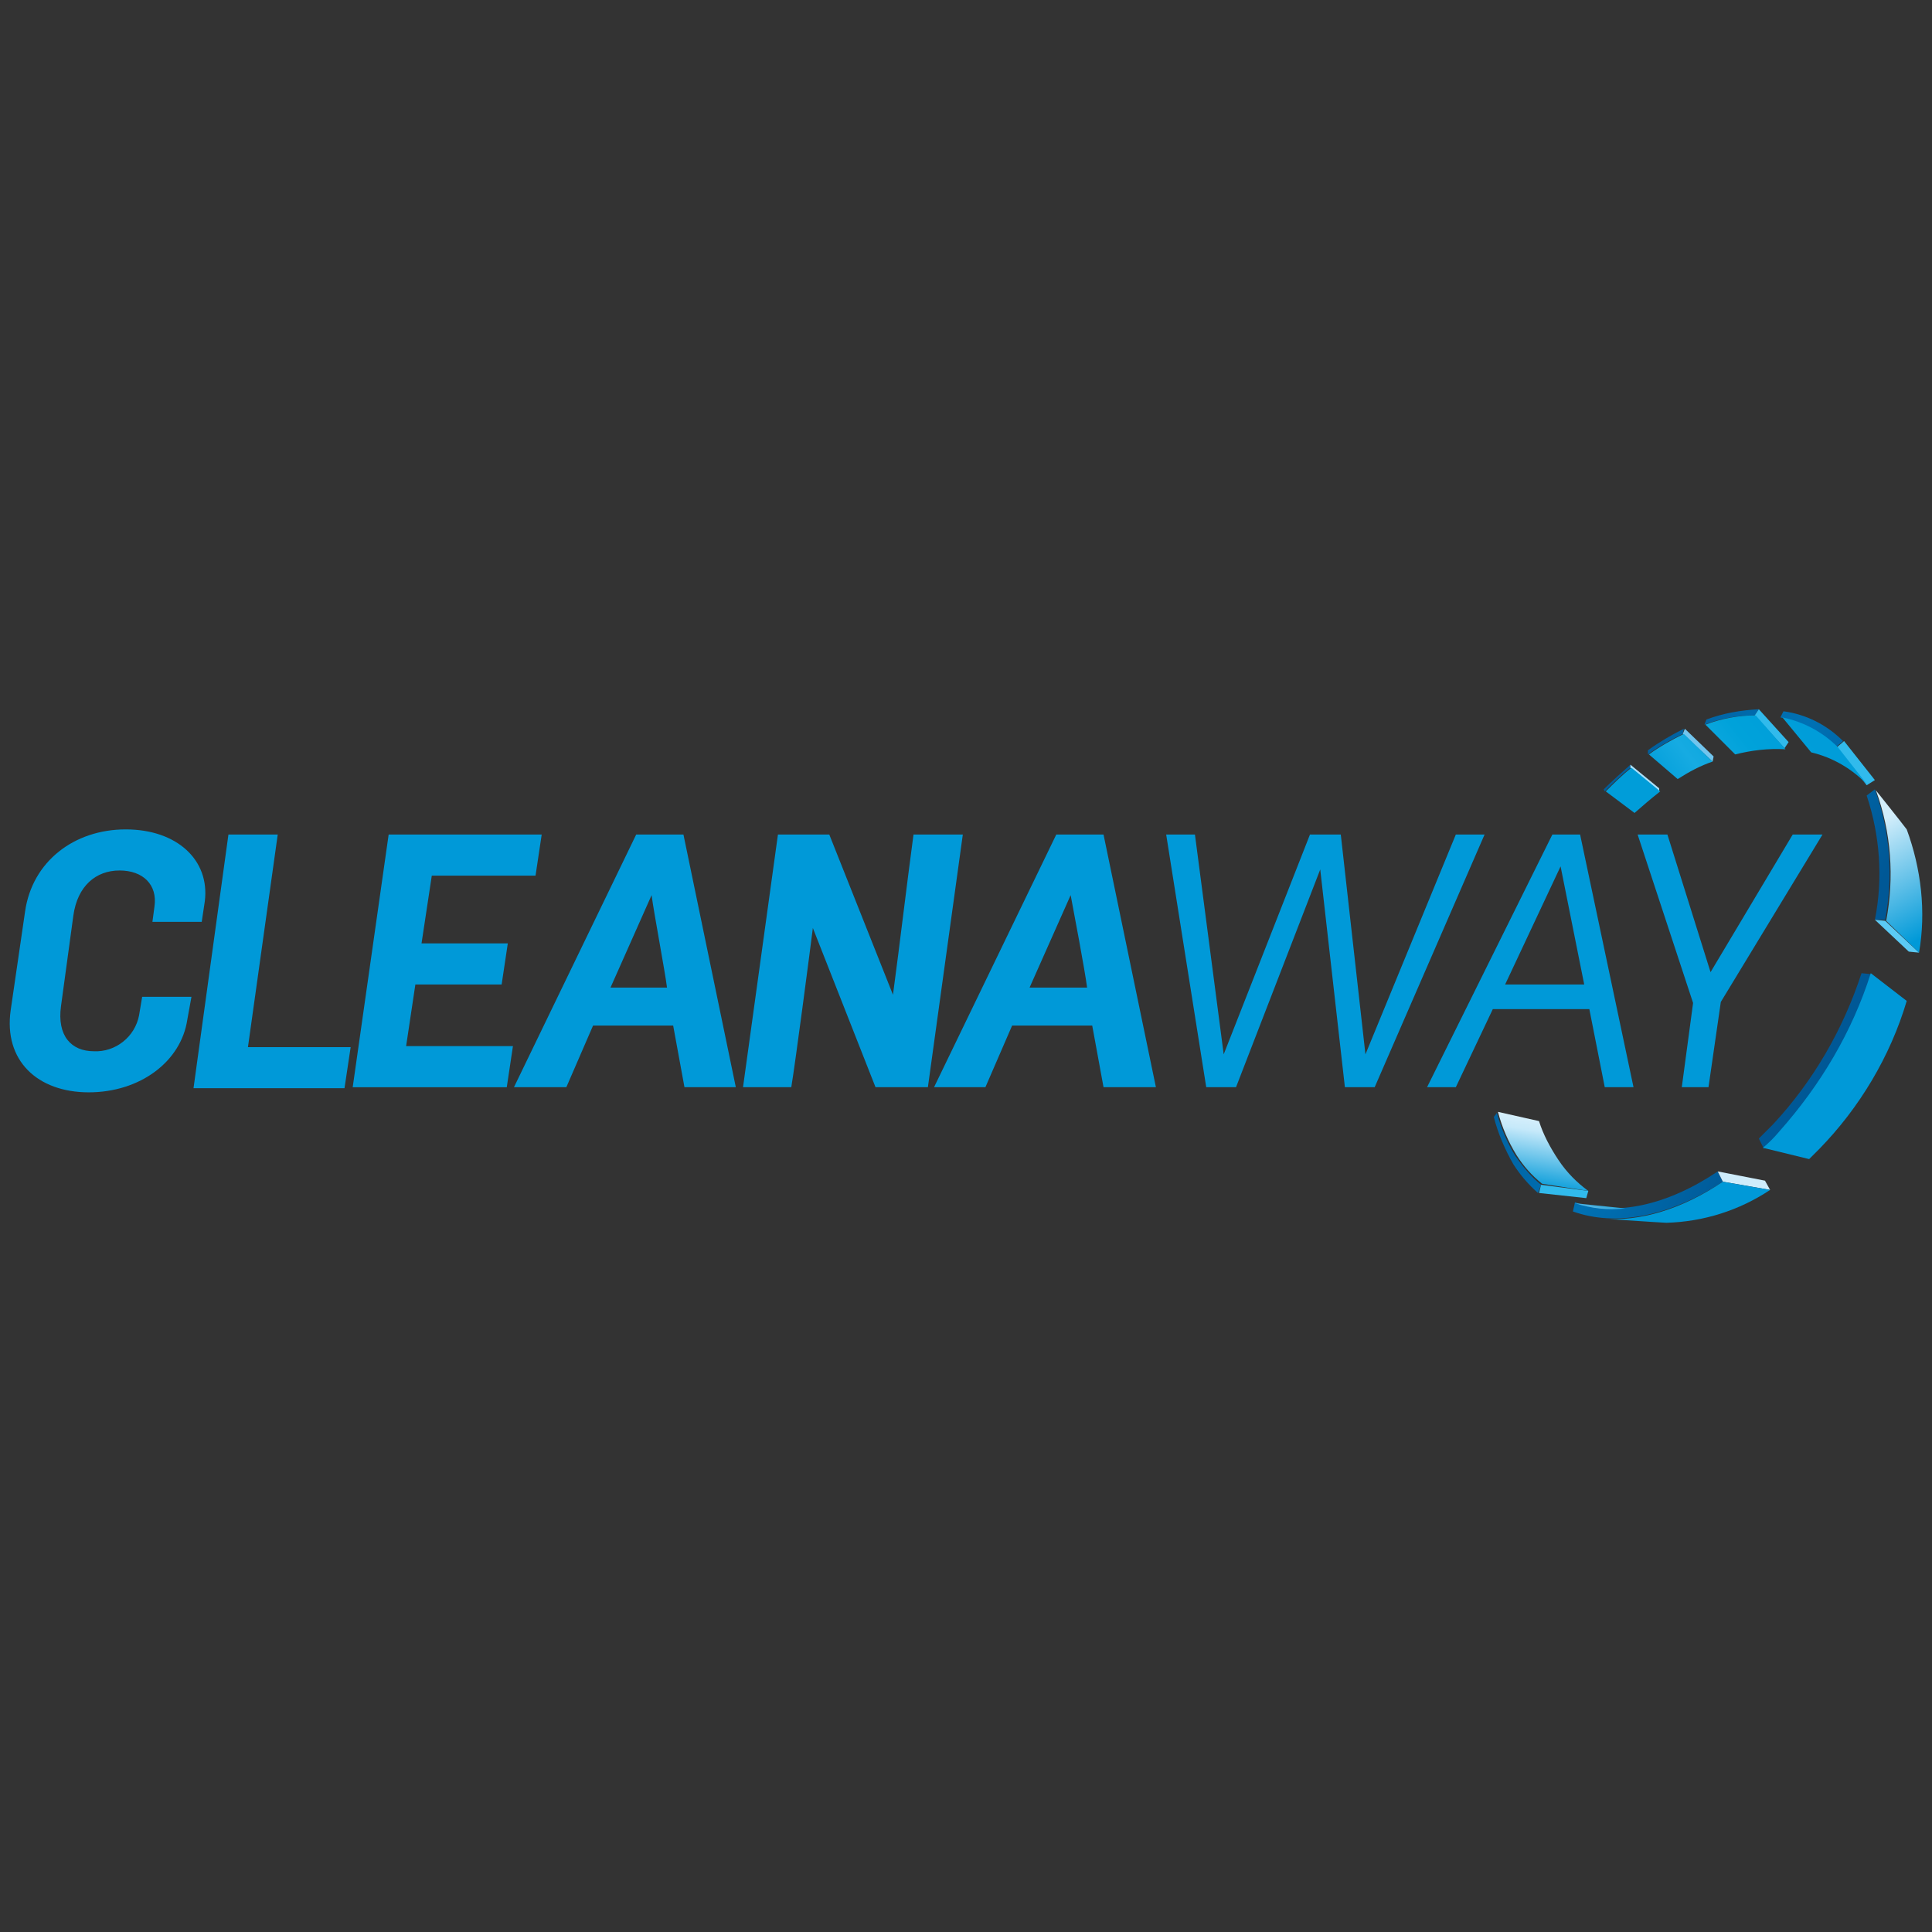 <?xml version="1.0" encoding="UTF-8"?>
<svg id="Layer_1" xmlns="http://www.w3.org/2000/svg" width="800mm" height="800mm" xmlns:xlink="http://www.w3.org/1999/xlink" version="1.1" viewBox="0 0 2267.716 2267.716">
  <rect x="0" y="0" width="2267.716" height="2267.716" fill="#333333" stroke="none"/>
  <!-- Generator: Adobe Illustrator 29.2.1, SVG Export Plug-In . SVG Version: 2.1.0 Build 116)  -->
  <defs>
    <style>
      .st0 {
        fill: url(#linear-gradient2);
      }

      .st1 {
        fill: url(#linear-gradient1);
      }

      .st2 {
        fill: url(#linear-gradient3);
      }

      .st3 {
        fill: #71c5ee;
      }

      .st4 {
        fill: #31baec;
      }

      .st5 {
        fill: url(#linear-gradient);
      }

      .st6 {
        fill: #abe0f9;
      }

      .st7 {
        fill: #ceecfb;
      }

      .st8 {
        fill: #5bcaf4;
      }

      .st9 {
        fill: #0099d8;
      }
    </style>
    <linearGradient id="linear-gradient" x1="932.37" y1="1539.593" x2="906.156" y2="1527.33" gradientTransform="translate(-10380.763 -19460.231) scale(13.42)" gradientUnits="userSpaceOnUse">
      <stop offset="0" stop-color="#005896"/>
      <stop offset=".41" stop-color="#0071b4"/>
      <stop offset="1" stop-color="#005896"/>
    </linearGradient>
    <linearGradient id="linear-gradient1" x1="928.569" y1="1542.571" x2="922.065" y2="1530.47" gradientTransform="translate(-10380.763 -19460.231) scale(13.42)" gradientUnits="userSpaceOnUse">
      <stop offset="0" stop-color="#0099d8"/>
      <stop offset=".22" stop-color="#0099d8"/>
      <stop offset="1" stop-color="#d3eefb"/>
    </linearGradient>
    <linearGradient id="linear-gradient2" x1="919.167" y1="1523.852" x2="931.555" y2="1514.051" gradientTransform="translate(-10380.763 -19460.231) scale(13.42)" gradientUnits="userSpaceOnUse">
      <stop offset=".02" stop-color="#009dd9"/>
      <stop offset=".16" stop-color="#009dd9"/>
      <stop offset=".4" stop-color="#16abe2"/>
      <stop offset=".7" stop-color="#00a2da"/>
      <stop offset="1" stop-color="#009dd9"/>
    </linearGradient>
    <linearGradient id="linear-gradient3" x1="914.973" y1="1522.715" x2="909.412" y2="1555.729" gradientTransform="translate(-10380.763 -19460.231) scale(13.42)" gradientUnits="userSpaceOnUse">
      <stop offset="0" stop-color="#009dd9"/>
      <stop offset=".53" stop-color="#00a2da"/>
      <stop offset=".66" stop-color="#eef8fd"/>
      <stop offset=".73" stop-color="#eef8fd"/>
      <stop offset=".81" stop-color="#c6e9fa"/>
      <stop offset=".96" stop-color="#0099d8"/>
      <stop offset=".99" stop-color="#71bde4"/>
    </linearGradient>
  </defs>
  <path class="st9" d="M29.419,1069.962c8.439-59.074,57.868-96.447,118.147-96.447s98.858,36.167,92.83,84.391l-3.617,24.112h-57.868l2.411-18.084c3.617-25.317-13.261-42.195-40.99-42.195s-49.429,18.084-54.251,53.046l-14.467,106.091c-4.822,34.962,12.056,53.046,38.579,53.046,25.317,1.206,48.223-16.878,53.046-42.195l3.617-21.701h57.868l-4.822,26.523c-7.234,49.429-55.457,85.596-115.736,85.596s-100.064-37.373-91.624-96.447l16.878-115.736h0ZM268.125,979.543h57.868l-34.962,249.556h120.558l-7.234,48.223h-177.221l40.99-297.779h0ZM456.196,979.543h179.632l-7.234,48.223h-121.764l-12.056,79.569h101.269l-7.234,48.223h-101.269l-10.85,72.335h125.381l-7.234,48.223h-180.838l42.195-296.574h0ZM746.741,979.543h55.457l61.485,296.574h-60.279l-13.261-72.335h-94.035l-31.345,72.335h-61.485l143.464-296.574ZM782.909,1159.176c-2.411-19.289-15.673-89.213-18.084-108.503l-48.223,108.503h66.307ZM913.112,979.543h60.279l74.746,188.071c8.439-62.69,15.673-125.381,24.112-188.071h57.868l-40.99,296.574h-61.485l-73.541-186.865c-3.617,28.934-20.495,157.931-25.317,186.865h-56.662l40.99-296.574h0ZM1239.825,979.543h55.457l61.485,296.574h-61.485l-13.261-72.335h-94.036l-31.345,72.335h-60.279l143.464-296.574h0ZM1275.993,1159.176c-2.411-19.289-15.673-89.213-19.289-108.503l-48.223,108.503h67.513ZM1368.823,979.543h33.756l33.756,257.995,101.269-257.995h36.167l28.934,257.995,106.091-257.995h33.756l-128.997,296.574h-34.962l-28.934-255.584-98.858,255.584h-34.962l-47.018-296.574h0ZM1822.122,979.543h32.551l62.69,296.574h-33.756l-18.084-91.624h-113.325l-43.401,91.624h-33.756l147.081-296.574h0ZM1859.495,1155.559l-27.729-138.642-65.102,138.642h92.83ZM1987.287,1177.259l-65.102-197.716h34.962l50.635,161.548,96.447-161.548h34.962l-119.353,196.51-14.467,100.064h-31.345l13.261-98.858h0Z"/>
  <g>
    <path class="st5" d="M2191.031,933.731c15.673,47.018,19.289,97.652,9.645,145.876h12.056c9.645-50.635,6.028-103.68-12.056-153.109l-9.645,7.234h0ZM2064.445,1336.396l16.878-16.878c47.018-50.635,81.98-110.914,103.68-177.221l12.056,1.206c-21.701,68.718-59.074,131.409-107.297,185.66-6.028,7.234-12.056,13.261-19.289,19.289l-6.028-12.056h0ZM2016.221,1374.975c-59.074,39.784-119.353,53.046-167.576,36.167l-2.411,10.85c50.635,18.084,113.325,6.028,176.015-34.962l-6.028-12.056h-0ZM1808.861,1390.648c-12.056-9.645-21.701-21.701-30.14-33.756-9.645-15.673-16.878-32.551-21.701-50.635l-3.617,4.822c4.822,19.289,13.261,38.579,22.906,55.457,8.439,13.261,18.084,24.112,28.934,33.756l3.617-9.645h0ZM1913.747,901.181c-10.85,8.439-20.495,18.084-30.14,27.728l-1.206-2.411c9.645-9.645,20.495-19.289,31.345-28.934,0,0,0,3.617,0,3.617ZM1934.242,885.508c13.261-9.645,26.523-16.878,40.99-24.112l1.206-6.028c-14.467,7.234-28.934,15.673-42.195,25.317v4.822ZM2059.622,839.696c-20.495,0-39.784,3.617-59.074,10.85l2.411-6.028c19.289-7.234,39.784-10.85,61.485-12.056l-4.822,7.234h-0ZM2089.762,842.107c25.317,4.822,48.223,16.878,65.102,34.962l8.439-7.234c-19.289-19.289-43.401-31.345-69.924-34.962l-3.617,7.234h0Z"/>
    <path class="st4" d="M2156.069,877.069l34.962,44.607,9.645-6.028-36.167-45.812-8.439,7.234ZM2059.622,839.696l34.962,38.579,4.822-7.234-34.962-38.579-4.822,7.234Z"/>
    <path class="st3" d="M1977.643,855.368l33.756,32.551-1.206,6.028-34.962-32.551,2.411-6.028Z"/>
    <path class="st6" d="M1913.747,901.181l33.756,27.728v-3.617l-33.756-27.728v3.617Z"/>
    <path class="st4" d="M1808.861,1390.648l55.457,7.234-2.411,8.439-55.457-6.028,2.411-9.645Z"/>
    <path class="st8" d="M2212.731,1080.813l39.784,37.373-12.056-1.206-39.784-37.373,12.056,1.206Z"/>
    <path class="st7" d="M2016.221,1374.975l6.028,12.056,55.457,9.645-6.028-10.85-55.457-10.85Z"/>
    <path class="st1" d="M2123.518,1360.508l12.056-12.056c47.018-48.223,83.185-108.503,102.475-173.604l-42.195-32.551c-21.701,68.718-59.074,131.409-107.297,185.66-6.028,7.234-12.056,13.261-19.289,19.289l54.251,13.261h0ZM1881.196,1430.432c38.579,2.411,51.84,3.617,74.746,4.822,43.401-1.206,85.597-14.467,121.764-38.579l-55.457-9.645c-48.223,32.551-97.652,47.018-141.053,43.401ZM2252.516,1118.186c8.439-48.223,2.411-98.858-14.467-144.67-7.234-9.645-36.167-45.812-36.167-45.812,18.084,49.429,21.701,102.475,12.056,153.109l38.579,37.373Z"/>
    <path class="st0" d="M1918.569,954.226c9.645-8.439,19.289-16.878,30.14-25.317l-33.756-27.728c-10.85,8.439-20.495,18.084-30.14,27.728l33.756,25.317ZM1969.203,914.442c13.261-8.439,26.523-15.673,40.99-20.495l-33.756-32.551c-14.467,7.234-27.729,14.467-40.99,24.112l33.756,28.934h-0ZM2036.716,885.508c19.289-4.822,38.579-7.234,59.074-6.028l-34.962-39.784c-20.495,0-39.784,3.617-59.074,10.85l34.962,34.962ZM2125.929,883.097c25.317,6.028,48.223,19.289,66.307,38.579l-34.962-44.607c-18.084-18.084-40.99-30.14-65.102-34.962l33.756,40.99h-0Z"/>
    <path class="st2" d="M1864.318,1397.881c-13.261-9.645-25.317-21.701-34.962-36.167-9.645-14.467-18.084-30.14-22.906-45.812l-48.223-10.85c4.822,18.084,12.056,34.962,21.701,50.635,8.439,13.261,18.084,24.112,30.14,33.756l54.251,8.439h-0ZM1907.719,1418.376c-20.495,2.411-39.784,0-59.074-6.028l59.074,6.028Z"/>
  </g>
</svg>